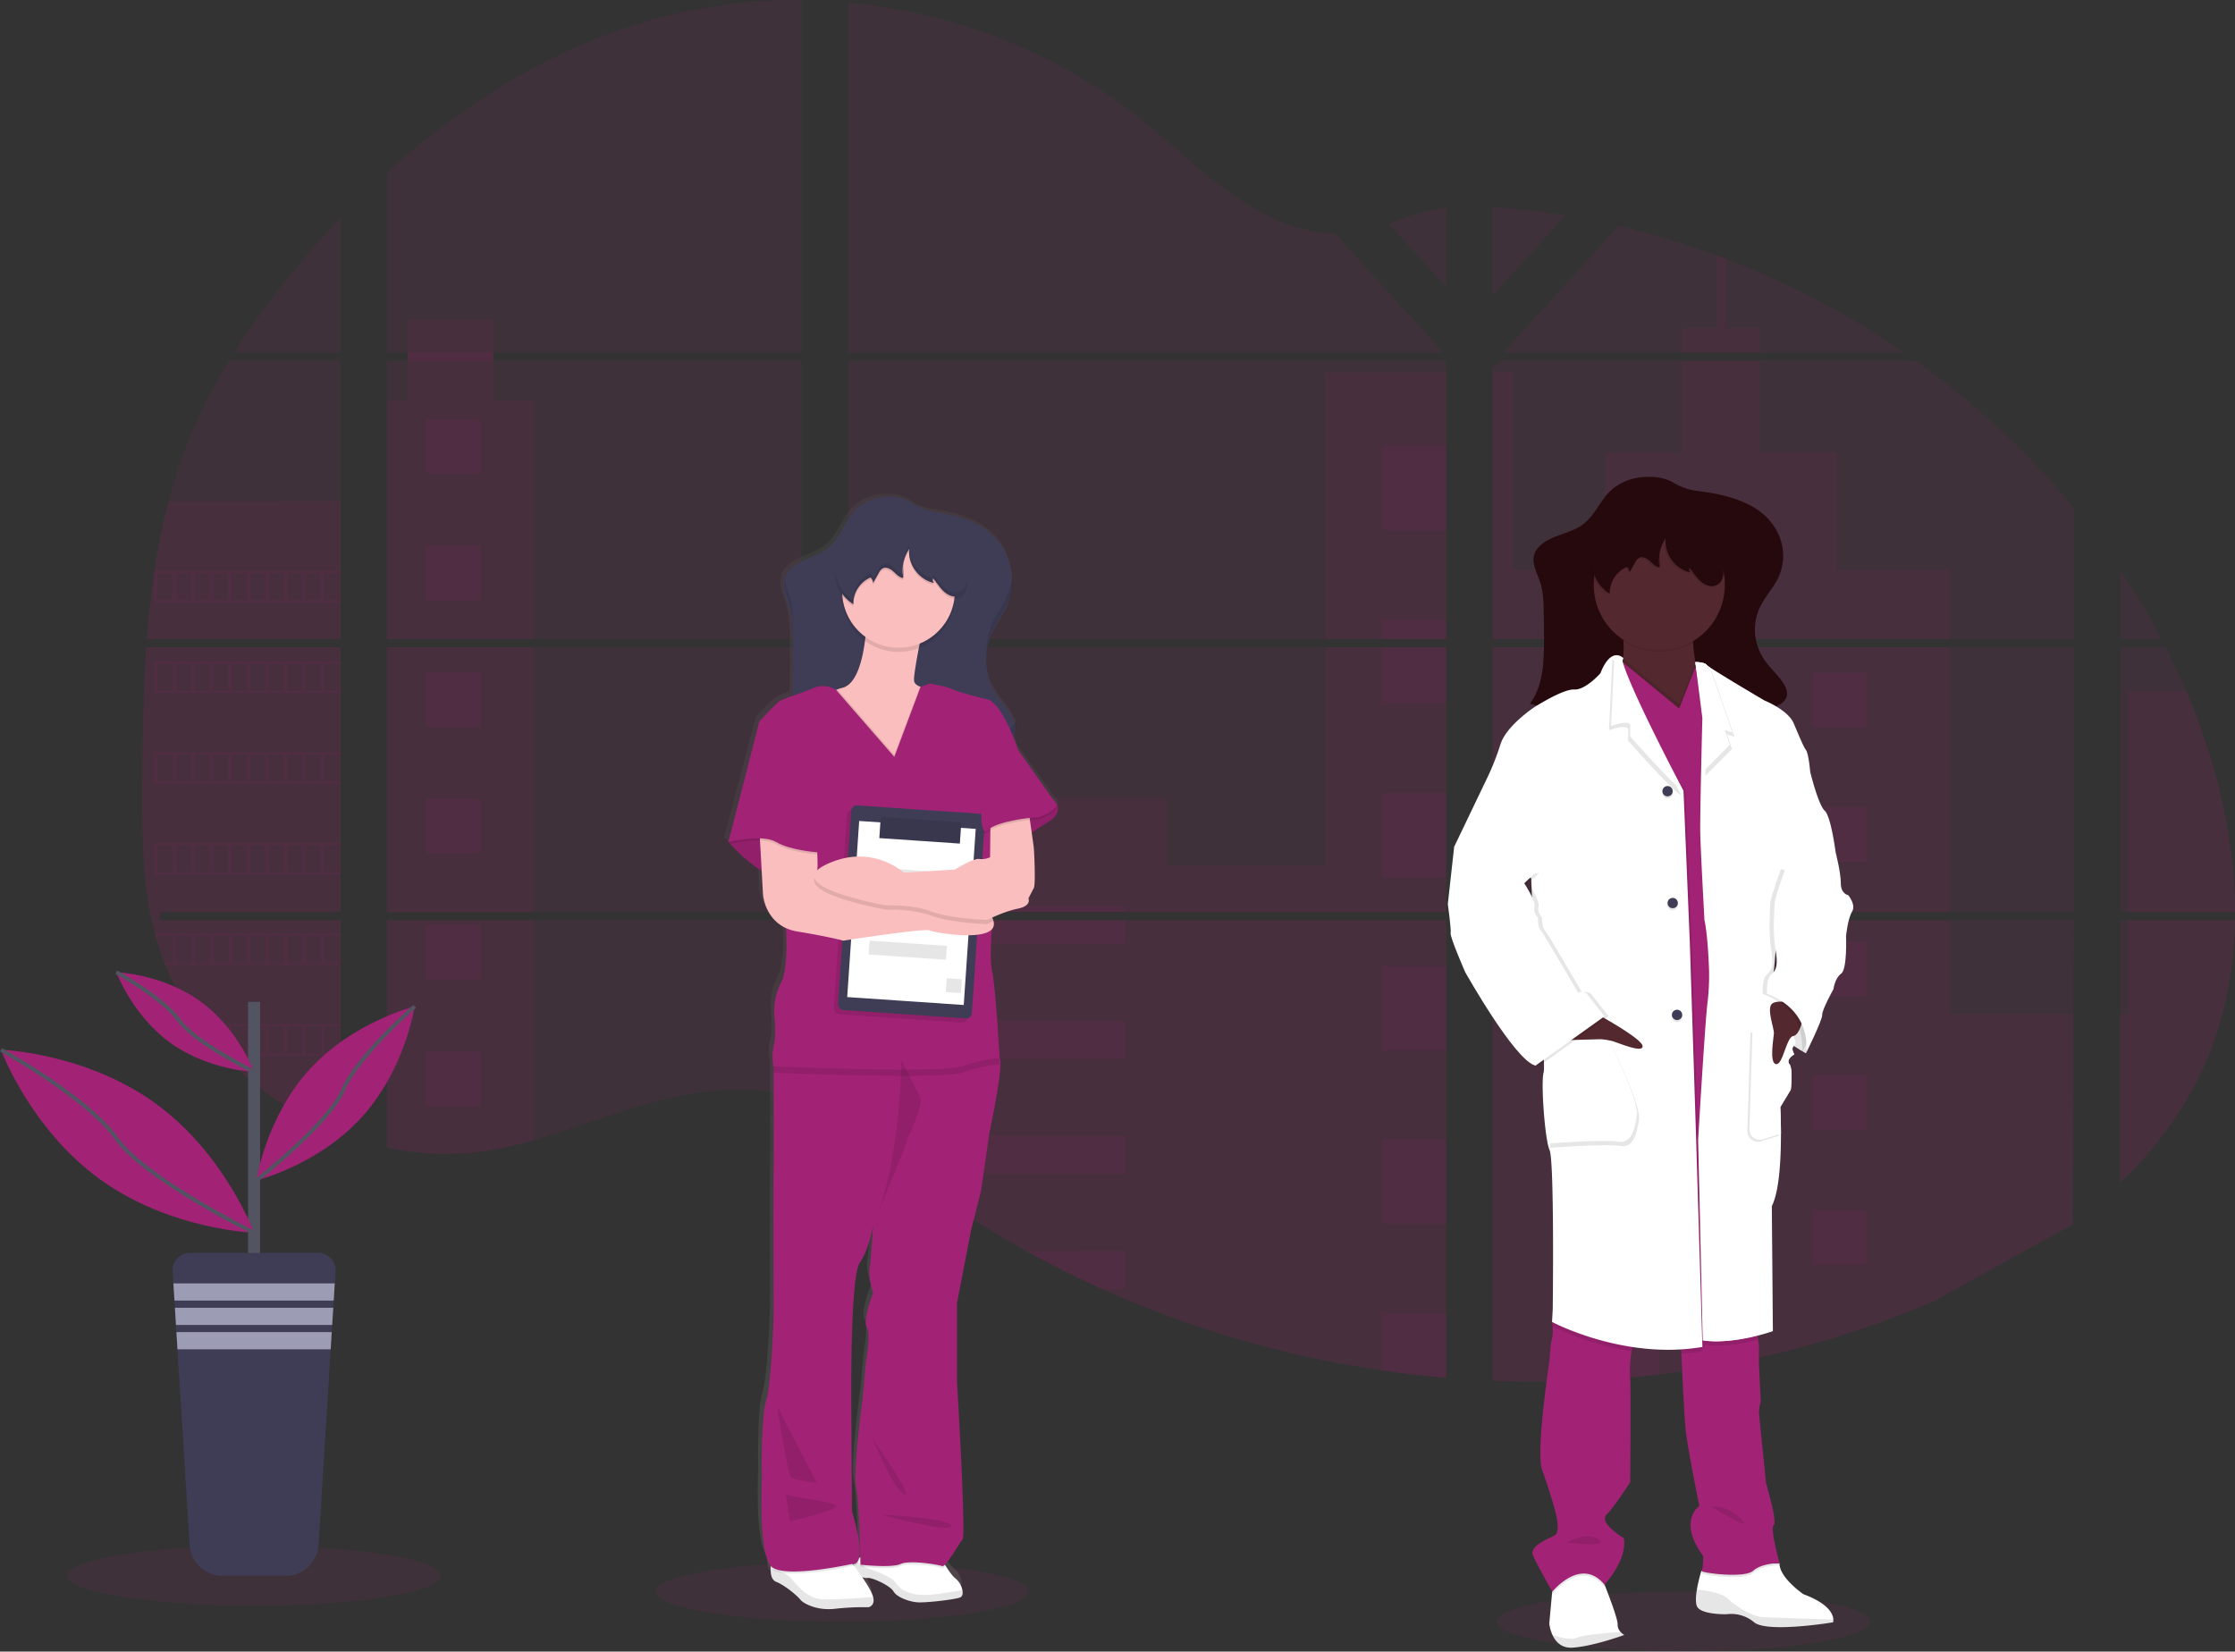 <svg xmlns="http://www.w3.org/2000/svg" xmlns:xlink="http://www.w3.org/1999/xlink" data-name="Layer 1" width="1167.61" height="862.87" style=""><rect width="100%" height="100%" fill="#333333" stroke="none"/><rect id="backgroundrect" width="100%" height="100%" x="0" y="0" fill="none" stroke="none"/><defs><linearGradient id="cb66075b-2ebe-455c-893b-1def13a8d59c" x1="0.5" y1="1" x2="0.5" y2="0"><stop offset="0" stop-color="gray" stop-opacity="0.25"/><stop offset="0.54" stop-color="gray" stop-opacity="0.12"/><stop offset="1" stop-color="gray" stop-opacity="0.1"/></linearGradient><linearGradient id="b7415561-023b-44da-badb-9b3453976a8a" x1="878.34" y1="879.41" x2="878.34" y2="264.07" xlink:href="#cb66075b-2ebe-455c-893b-1def13a8d59c"/></defs><title>doctors</title><g class="currentLayer" style=""><title>Layer 1</title><path d="M76.42,338.2 H177.9 V476.53 H83.84 c-0.24,1.43 -0.48,2.85 -0.75,4.28 h94.81 V592.35 c-0.16,0 -0.32,-0.12 -0.47,-0.18 q-4,-1.59 -8,-3.37 c-0.57,-0.26 -1.13,-0.53 -1.71,-0.78 q-4,-1.89 -8,-4 c-0.93,-0.49 -1.86,-1 -2.77,-1.52 A166.43,166.43 0 0 1 117.05,551.44 c-0.35,-0.33 -0.67,-0.69 -1,-1 c-1.62,-1.76 -3.21,-3.54 -4.75,-5.36 c-0.58,-0.67 -1.14,-1.35 -1.71,-2 c-1.82,-2.22 -3.58,-4.52 -5.28,-6.83 c-0.26,-0.35 -0.5,-0.69 -0.75,-1 a147.72,147.72 0 0 1 -17.2,-31.1 c-0.14,-0.33 -0.27,-0.69 -0.4,-1 c-1.38,-3.5 -2.63,-7.05 -3.71,-10.67 c-0.46,-1.51 -0.91,-3 -1.29,-4.57 c-0.14,-0.45 -0.25,-0.91 -0.37,-1.36 c-5.62,-22.15 -6.27,-45.17 -6.27,-68.08 q0,-4 0,-8 Q74.44,396.44 74.65,382.44 q0.08,-3.6 0.15,-7.23 q0.21,-9.19 0.6,-18.42 c0.06,-1.7 0.14,-3.41 0.23,-5.1 q0.06,-1.47 0.15,-2.94 Q76.05,343.44 76.42,338.2 z" fill="#a22275" opacity="0.1" id="svg_1"/><path d="M177.9,184.18 H122.23 A423.75,423.75 0 0 1 151.84,143.44 c8.28,-10.16 17,-20.06 26.06,-29.6 z" fill="#a22275" opacity="0.1" id="svg_2"/><path d="M177.9,188.44 V333.92 H76.74 c0,-0.42 0.06,-0.85 0.1,-1.27 c0.09,-1.15 0.18,-2.29 0.28,-3.44 c0.1,-1.34 0.23,-2.68 0.36,-4 s0.26,-2.92 0.42,-4.37 s0.29,-2.92 0.45,-4.37 s0.32,-2.9 0.5,-4.34 s0.34,-2.9 0.54,-4.34 c0.15,-1.19 0.3,-2.39 0.47,-3.59 c0.23,-1.69 0.47,-3.38 0.72,-5.06 c0,-0.26 0.08,-0.51 0.12,-0.76 a348.93,348.93 0 0 1 7.44,-36.52 a270.41,270.41 0 0 1 12.55,-37 A277.87,277.87 0 0 1 119.57,188.44 z" fill="#a22275" opacity="0.1" id="svg_3"/><path d="M202.14,338.2 V476.53 H418.9 V338.2 zm0,142.61 v118.8 c1.24,0.25 2.46,0.5 3.69,0.71 c1.65,0.32 3.31,0.61 5,0.86 l1,0.14 c0.66,0.11 1.33,0.2 2,0.28 c1.67,0.24 3.34,0.42 5,0.58 c0.78,0.08 1.59,0.14 2.38,0.21 l1.93,0.14 h0 c1.05,0.08 2.09,0.14 3.13,0.18 c0.64,0 1.28,0.05 1.93,0.07 s1,0 1.52,0 l1.89,0 c0.86,0 1.72,0 2.57,0 h1.1 c0.86,0 1.72,0 2.57,-0.08 h0.05 c0.6,0 1.19,0 1.79,-0.07 a4.38,4.38 0 0 0 0.51,0 c0.5,0 1,0 1.48,-0.06 a2.09,2.09 0 0 1 0.34,0 c1.11,-0.07 2.23,-0.16 3.36,-0.26 s2.2,-0.22 3.33,-0.34 l2.27,-0.28 a199.13,199.13 0 0 0 27.45,-5.84 c20.23,-5.64 40,-13.53 60.22,-19.3 c26.12,-7.45 55,-11.12 80.24,-2.05 V480.81 zM418.9,184.18 V0.02 a278.53,278.53 0 0 0 -70.42,8.25 c-54.89,13.79 -104.18,43.7 -146.34,81.9 v94 H213.05 V188.44 H202.14 V333.92 H418.9 V188.44 H257.68 v-4.28 zm278.48,-62.21 c-13.58,-0.48 -27.08,-4.77 -39.3,-11.42 c-23.34,-12.69 -42,-32.31 -62.84,-48.85 c-43.3,-34.47 -97,-55.28 -152.09,-60.44 V184.18 H752.56 l0.77,-0.81 zm28.19,-5 l29.89,32.81 V108.34 C745.4,109.61 736.64,112.56 725.57,116.93 zm29.89,512.14 V480.81 H691.72 c-0.16,-0.63 -0.34,-1.27 -0.54,-1.91 c0.19,0.64 0.36,1.28 0.53,1.91 H443.15 V588.05 c2.36,1.75 4.69,3.6 7,5.46 h0 q3.74,3.06 7.43,6.19 l2.48,2.05 c1.19,1 2.4,2 3.6,2.95 q3.61,2.91 7.27,5.76 q1.83,1.44 3.68,2.83 a502.09,502.09 0 0 0 61.64,40.31 c4.82,2.69 9.69,5.28 14.59,7.81 q4.89,2.52 9.85,4.94 q7.44,3.63 15,7 s0,0 0,0 a550.6,550.6 0 0 0 146,42.52 q16.78,2.47 33.71,3.9 V629.09 l1,0 zM443.15,188.44 V333.92 H755.46 V188.44 zm0,149.74 V476.53 H755.46 V338.2 zM779.7,108.14 V154.44 l38.14,-41.87 Q798.88,109.44 779.7,108.14 zm0,230.06 V476.53 H1083.45 V338.2 zm302.68,301.88 l1.07,-159.27 H779.7 V721.38 a547.32,547.32 0 0 0 58.7,-0.71 h0 l0.34,0 q14,-0.9 27.87,-2.56 l0.21,0 A512.49,512.49 0 0 0 1010.05,679.85 m132,-318.93 q-1.73,-4 -3.55,-8 c-2.26,-5 -4.64,-9.86 -7.1,-14.71 h-23.7 V476.53 h59.91 C1167.56,437.35 1157.64,397.35 1142.05,360.92 zm-34.35,119.89 v137 c16.87,-16.17 31.14,-34.68 41.4,-55.84 c12.35,-25.49 18,-53.07 18.47,-81.17 zm0,-182.92 v36 h21.48 A391.16,391.16 0 0 0 1107.7,297.89 zm-206,-162.6 c-1.58,-0.61 -3.17,-1.22 -4.76,-1.8 a432.15,432.15 0 0 0 -51.3,-15.42 l-58.38,64.06 h0 l-1.14,1.23 l0.75,0.81 h207.78 A443.9,443.9 0 0 0 901.7,135.29 zM1000.75,188.44 H783.96 l-4.26,3.89 V333.92 H817.05 a0.05,0.05 0 0 0 0,0 l0,0 H1083.45 v-68.6 A432.49,432.49 0 0 0 1000.75,188.44 z" fill="#a22275" opacity="0.1" id="svg_4" class=""/><path d="M177.9,261.83 v72.09 H76.74 c0,-0.42 0.06,-0.85 0.1,-1.27 c0.09,-1.15 0.18,-2.29 0.28,-3.44 c0.1,-1.34 0.23,-2.68 0.36,-4 s0.26,-2.92 0.42,-4.37 s0.29,-2.92 0.45,-4.37 s0.32,-2.9 0.5,-4.34 s0.34,-2.9 0.54,-4.34 c0.15,-1.19 0.3,-2.39 0.47,-3.59 c0.23,-1.69 0.47,-3.38 0.72,-5.06 c0,-0.26 0.08,-0.51 0.12,-0.76 a348.93,348.93 0 0 1 7.44,-36.52 z" fill="#a22275" opacity="0.1" id="svg_5"/><path d="M76.42,338.2 H177.9 V476.53 H83.84 c-0.24,1.43 -0.48,2.85 -0.75,4.28 h94.81 V592.35 c-0.16,0 -0.32,-0.12 -0.47,-0.18 q-4,-1.59 -8,-3.37 c-0.57,-0.26 -1.13,-0.53 -1.71,-0.78 q-4,-1.89 -8,-4 c-0.93,-0.49 -1.86,-1 -2.77,-1.52 A166.43,166.43 0 0 1 117.05,551.44 c-0.35,-0.33 -0.67,-0.69 -1,-1 c-1.62,-1.76 -3.21,-3.54 -4.75,-5.36 c-0.58,-0.67 -1.14,-1.35 -1.71,-2 c-1.82,-2.22 -3.58,-4.52 -5.28,-6.83 c-0.26,-0.35 -0.5,-0.69 -0.75,-1 a147.72,147.72 0 0 1 -17.2,-31.1 c-0.14,-0.33 -0.27,-0.69 -0.4,-1 c-1.38,-3.5 -2.63,-7.05 -3.71,-10.67 c-0.46,-1.51 -0.91,-3 -1.29,-4.57 c-0.14,-0.45 -0.25,-0.91 -0.37,-1.36 c-5.62,-22.15 -6.27,-45.17 -6.27,-68.08 q0,-4 0,-8 Q74.44,396.44 74.65,382.44 q0.08,-3.6 0.15,-7.23 q0.21,-9.19 0.6,-18.42 c0.06,-1.7 0.14,-3.41 0.23,-5.1 q0.06,-1.47 0.15,-2.94 Q76.05,343.44 76.42,338.2 z" fill="#a22275" opacity="0.1" id="svg_6"/><polygon points="278.44 209.28 278.44 333.92 202.13 333.92 202.13 209.28 213.01 209.28 213.01 167.08 257.67 167.08 257.67 209.28 278.44 209.28" fill="#a22275" opacity="0.1" id="svg_7"/><rect x="202.13" y="338.19" width="76.3" height="138.33" fill="#a22275" opacity="0.1" id="svg_8"/><path d="M202.14,480.81 h76.3 v115 a197.64,197.64 0 0 1 -27.45,5.83 c-0.76,0.11 -1.51,0.2 -2.27,0.28 c-1.12,0.13 -2.23,0.25 -3.34,0.35 l-3.35,0.27 l-0.34,0 l-1.48,0.08 l-0.51,0 c-0.6,0 -1.19,0.07 -1.79,0.08 h-0.05 c-0.86,0 -1.71,0.06 -2.57,0.08 h-1.1 c-0.85,0 -1.7,0 -2.57,0 l-1.88,0 l-1.53,0 c-0.65,0 -1.29,0 -1.94,-0.08 q-1.54,-0.06 -3.12,-0.18 h0 l-1.93,-0.14 c-0.8,-0.06 -1.6,-0.14 -2.39,-0.22 q-2.52,-0.22 -5,-0.57 l-2,-0.28 l-1,-0.14 c-1.67,-0.25 -3.33,-0.53 -5,-0.85 c-1.24,-0.22 -2.46,-0.47 -3.69,-0.73 z" fill="#a22275" opacity="0.1" id="svg_9"/><rect x="692.53" y="194.56" width="62.92" height="139.35" fill="#a22275" opacity="0.1" id="svg_10"/><polygon points="755.46 338.19 755.46 476.53 443.15 476.53 443.15 416.86 609.5 416.86 609.5 452.06 692.53 452.06 692.53 338.19 755.46 338.19" fill="#a22275" opacity="0.1" id="svg_11" class=""/><path d="M756.45,629.14 c-0.33,0 -0.66,0 -1,-0.06 v90.75 Q738.54,718.44 721.75,715.94 A551.33,551.33 0 0 1 575.69,673.44 q-20.13,-9.08 -39.44,-19.79 a503.91,503.91 0 0 1 -61.63,-40.31 q-7.38,-5.64 -14.54,-11.53 c-3.31,-2.74 -6.59,-5.54 -9.93,-8.25 c-2.3,-1.87 -4.63,-3.72 -7,-5.48 V480.81 H691.71 c-0.18,-0.64 -0.34,-1.27 -0.52,-1.91 c0.19,0.64 0.37,1.27 0.53,1.91 h63.74 V629.07 C755.79,629.08 756.12,629.11 756.45,629.14 z" fill="#a22275" opacity="0.1" id="svg_12"/><path d="M919.56,184.18 h-41 V171.44 h18.37 V133.49 q2.39,0.88 4.76,1.8 V171.44 h17.86 z" fill="#a22275" opacity="0.1" id="svg_13"/><path d="M1018.35,333.92 H817.05 a0.13,0.13 0 0 0 0.06,0 l-0.09,0 H779.7 V194.57 h10.58 v103 h48.34 v-61 h39.95 V188.44 h41 v48.16 h39.93 v61 h58.86 z" fill="#a22275" opacity="0.1" id="svg_14" class=""/><path d="M779.7,338.2 V476.53 h238.66 V338.2 zm303.41,301.15 l0.34,-109.5 h-65.09 v-49 H779.7 V721.38 a547.32,547.32 0 0 0 58.7,-0.71 h0 l0.34,0 q14,-0.9 27.87,-2.56 l0.21,0 A512.49,512.49 0 0 0 1010.05,679.85 " fill="#a22275" opacity="0.1" id="svg_15" class=""/><path d="M1111.9,480.81 h55.67 c-0.48,28.09 -6.12,55.68 -18.47,81.16 c-10.26,21.17 -24.53,39.68 -41.4,55.85 v-88 h4.2 z" fill="#a22275" opacity="0.1" id="svg_16"/><path d="M1167.61,476.53 h-55.71 V360.92 H1142.05 C1157.64,397.35 1167.56,437.35 1167.61,476.53 z" fill="#a22275" opacity="0.1" id="svg_17"/><rect x="721.75" y="233.3" width="33.71" height="43.69" fill="#a22275" opacity="0.1" id="svg_18"/><rect x="721.75" y="323.86" width="33.71" height="10.06" fill="#a22275" opacity="0.1" id="svg_19"/><rect x="721.75" y="338.19" width="33.71" height="29.35" fill="#a22275" opacity="0.1" id="svg_20"/><rect x="721.75" y="414.42" width="33.71" height="43.69" fill="#a22275" opacity="0.1" id="svg_21"/><rect x="721.75" y="504.98" width="33.71" height="43.69" fill="#a22275" opacity="0.1" id="svg_22"/><path d="M755.46,629.07 c0.33,0 0.66,0 1,0.07 c-0.33,0 -0.66,0 -1,-0.06 v10.15 H721.75 V595.54 h33.71 z" fill="#a22275" opacity="0.1" id="svg_23"/><path d="M755.46,686.09 v33.74 Q738.54,718.44 721.75,715.94 V686.09 z" fill="#a22275" opacity="0.1" id="svg_24"/><rect x="443.15" y="473.32" width="144.47" height="3.21" fill="#a22275" opacity="0.1" id="svg_25"/><rect x="443.15" y="480.8" width="144.47" height="12.3" fill="#a22275" opacity="0.1" id="svg_26"/><rect x="443.15" y="533.42" width="144.47" height="19.78" fill="#a22275" opacity="0.1" id="svg_27"/><path d="M587.62,593.52 v19.78 h-113 q-7.38,-5.62 -14.54,-11.54 c-3.32,-2.73 -6.6,-5.53 -9.93,-8.24 z" fill="#a22275" opacity="0.1" id="svg_28"/><path d="M587.62,653.61 V673.44 H575.69 q-20.13,-9.08 -39.44,-19.79 z" fill="#a22275" opacity="0.1" id="svg_29"/><rect x="838.4" y="351.6" width="28.44" height="28.44" fill="#a22275" opacity="0.1" id="svg_30"/><rect x="222.62" y="219.09" width="28.44" height="28.44" fill="#a22275" opacity="0.1" id="svg_31"/><rect x="222.62" y="285.15" width="28.44" height="28.44" fill="#a22275" opacity="0.1" id="svg_32"/><rect x="222.62" y="351.21" width="28.44" height="28.44" fill="#a22275" opacity="0.1" id="svg_33"/><rect x="222.62" y="417.26" width="28.44" height="28.44" fill="#a22275" opacity="0.1" id="svg_34"/><rect x="222.62" y="483.32" width="28.44" height="28.44" fill="#a22275" opacity="0.1" id="svg_35"/><rect x="222.62" y="549.38" width="28.44" height="28.44" fill="#a22275" opacity="0.1" id="svg_36"/><rect x="946.97" y="351.6" width="28.44" height="28.44" fill="#a22275" opacity="0.1" id="svg_37"/><rect x="838.4" y="421.75" width="28.44" height="28.44" fill="#a22275" opacity="0.1" id="svg_38"/><rect x="946.97" y="421.75" width="28.44" height="28.44" fill="#a22275" opacity="0.1" id="svg_39"/><rect x="838.4" y="491.89" width="28.44" height="28.44" fill="#a22275" opacity="0.1" id="svg_40"/><rect x="946.97" y="491.89" width="28.44" height="28.44" fill="#a22275" opacity="0.1" id="svg_41"/><rect x="838.4" y="562.04" width="28.44" height="28.44" fill="#a22275" opacity="0.1" id="svg_42"/><rect x="946.97" y="562.04" width="28.44" height="28.44" fill="#a22275" opacity="0.1" id="svg_43"/><rect x="838.4" y="632.19" width="28.44" height="28.44" fill="#a22275" opacity="0.1" id="svg_44"/><rect x="946.97" y="632.19" width="28.44" height="28.44" fill="#a22275" opacity="0.1" id="svg_45"/><polygon points="838.4 720.67 838.4 702.33 866.83 702.33 866.83 718.06 838.4 720.67" fill="#a22275" opacity="0.1" id="svg_46"/><path d="M80.58,298.35 v16.27 h97.32 V298.35 zm9.69,15.25 h-8 V299.38 h8 zm9.69,0 h-8 V299.38 h8 zm9.67,0 h-8 V299.38 h8 zm9.69,0 h-8 V299.38 h8 zm9.68,0 h-8 V299.38 h8 zm9.69,0 h-8 V299.38 h8 zm9.69,0 h-8 V299.38 h8 zm9.68,0 h-8 V299.38 h8 zm9.68,0 h-8 V299.38 h8 zm9.69,0 h-8 V299.38 h8 z" fill="#a22275" opacity="0.1" id="svg_47"/><path d="M80.58,345.71 v16.27 h97.32 V345.71 zm9.69,15.25 h-8 V346.74 h8 zm9.69,0 h-8 V346.74 h8 zm9.67,0 h-8 V346.74 h8 zm9.69,0 h-8 V346.74 h8 zm9.68,0 h-8 V346.74 h8 zm9.69,0 h-8 V346.74 h8 zm9.69,0 h-8 V346.74 h8 zm9.68,0 h-8 V346.74 h8 zm9.68,0 h-8 V346.74 h8 zm9.69,0 h-8 V346.74 h8 z" fill="#a22275" opacity="0.1" id="svg_48"/><path d="M80.58,393.08 V409.34 h97.32 V393.08 zm9.69,15.23 h-8 V394.09 h8 zm9.69,0 h-8 V394.09 h8 zm9.67,0 h-8 V394.09 h8 zm9.69,0 h-8 V394.09 h8 zm9.68,0 h-8 V394.09 h8 zm9.69,0 h-8 V394.09 h8 zm9.69,0 h-8 V394.09 h8 zm9.68,0 h-8 V394.09 h8 zm9.68,0 h-8 V394.09 h8 zm9.69,0 h-8 V394.09 h8 z" fill="#a22275" opacity="0.1" id="svg_49"/><path d="M80.58,440.44 v16.26 h97.32 V440.44 zm9.69,15.24 h-8 V441.44 h8 zm9.69,0 h-8 V441.44 h8 zm9.67,0 h-8 V441.44 h8 zm9.69,0 h-8 V441.44 h8 zm9.68,0 h-8 V441.44 h8 zm9.69,0 h-8 V441.44 h8 zm9.69,0 h-8 V441.44 h8 zm9.68,0 h-8 V441.44 h8 zm9.68,0 h-8 V441.44 h8 zm9.69,0 h-8 V441.44 h8 z" fill="#a22275" opacity="0.1" id="svg_50"/><path d="M81.05,487.78 c0.38,1.54 0.83,3.06 1.29,4.57 v-3.54 h8 v14.21 H86.05 c0.12,0.34 0.25,0.69 0.39,1 h91.5 V487.78 zm19,15.24 h-8 V488.81 h8 zm9.67,0 h-8 V488.81 h8 zm9.69,0 h-8 V488.81 h8 zm9.68,0 h-8 V488.81 h8 zm9.69,0 h-8 V488.81 h8 zm9.69,0 h-8 V488.81 h8 zm9.68,0 h-8 V488.81 h8 zm9.68,0 h-8 V488.81 h8 zm9.69,0 h-8 V488.81 h8 z" fill="#a22275" opacity="0.1" id="svg_51"/><path d="M103.59,535.14 c0.26,0.32 0.5,0.68 0.75,1 h5.29 v6.83 l1.71,2 v-8.87 h8 V550.44 H116.05 c0.32,0.33 0.63,0.68 1,1 h60.83 V535.14 zM129.05,550.44 h-8 V536.16 h8 zm9.69,0 h-8 V536.16 h8 zm9.69,0 h-8 V536.16 h8 zm9.68,0 h-8 V536.16 h8 zm9.68,0 h-8 V536.16 h8 zm9.69,0 h-8 V536.16 h8 z" fill="#a22275" opacity="0.1" id="svg_52"/><path d="M156.98,582.5 c0.92,0.52 1.85,1 2.78,1.51 v-0.5 h8 v4.51 c0.58,0.25 1.13,0.52 1.7,0.78 v-5.29 h8 v8.66 a3.26,3.26 0 0 0 0.47,0.17 v-9.84 z" fill="#a22275" opacity="0.1" id="svg_53"/><path d="M817.05,333.92 h0 a0.05,0.05 0 0 0 0,0 zm-61.6,295.15 v0 l1,0 zM691.18,478.9 c0.19,0.64 0.36,1.28 0.53,1.91 h0 C691.56,480.18 691.38,479.54 691.18,478.9 zM817.05,333.92 h0 a0.05,0.05 0 0 0 0,0 zM213.05,184.18 V188.44 h44.67 v-4.28 zM755.46,629.07 v0 l1,0 zM691.18,478.9 c0.19,0.64 0.36,1.28 0.53,1.91 h0 C691.56,480.18 691.38,479.54 691.18,478.9 zM817.05,333.92 h0 a0.05,0.05 0 0 0 0,0 zm-61.6,295.15 v0 l1,0 zM691.18,478.9 c0.19,0.64 0.36,1.28 0.53,1.91 h0 C691.56,480.18 691.38,479.54 691.18,478.9 z" fill="#a22275" opacity="0.1" id="svg_54"/><ellipse cx="879.43" cy="847.22" rx="97.44" ry="15.65" fill="#a22275" opacity="0.1" id="svg_55"/><ellipse cx="439.97" cy="831.57" rx="97.44" ry="15.65" fill="#a22275" opacity="0.1" id="svg_56"/><path d="M552.15,417.75 a0.53,0.53 0 0 0 -0.15,-0.26 c-1.49,-1.47 -20.49,-28.34 -20.49,-28.34 s-1,-3 -2.62,-6.9 a6.86,6.86 0 0 0 1.15,-2.25 a7.72,7.72 0 0 0 0.19,-1.05 c0,-0.11 0.08,-0.2 0.11,-0.31 a7.59,7.59 0 0 0 -0.1,-4.12 a7.12,7.12 0 0 1 -0.41,1 a16.72,16.72 0 0 0 -1.5,-3.34 c-2.52,-4.34 -6.12,-8 -8.77,-12.23 A33.09,33.09 0 0 1 515.05,337.99 c0,0.39 0,0.79 0,1.18 a34.24,34.24 0 0 1 0.6,-4.5 a31.22,31.22 0 0 1 1.67,-4.94 c2.38,-5.45 6.23,-10.2 8.57,-15.67 a29.7,29.7 0 0 0 1.78,-5.73 a32.1,32.1 0 0 0 0.89,-10.05 c0,0.8 -0.13,1.6 -0.25,2.39 a32.55,32.55 0 0 0 -9.19,-21.67 c-8.17,-8.21 -19.9,-11.4 -31.12,-13.08 a28.51,28.51 0 0 1 -13.1,-5 c-4.31,-2.79 -9.88,-3.46 -14.92,-2.85 a24.61,24.61 0 0 0 -15.19,7.51 c-5.33,5.86 -7.64,14.16 -13.86,19.1 c-3.77,3 -8.55,4.4 -12.94,6.44 s-8.54,5 -9.95,9.38 c0,0 0,-0.06 0,-0.09 l0,0.25 l-0.06,0.16 c-1.46,5.18 1.36,10.45 2.83,15.62 c1.53,5.35 1.63,11 1.71,16.53 c0.11,6.76 0.21,13.53 0.1,20.3 c-0.05,2.66 -0.14,5.35 -0.34,8 a41.92,41.92 0 0 0 -6.87,2.76 c-2.24,1.46 -10.62,10.51 -10.62,10.51 l-16.39,62.62 l0.22,0.25 l-0.22,0.85 l0.83,-0.19 c2.32,2.5 9.25,9.62 16.73,14.06 l0.7,12.28 s0.84,12.32 12.17,17.41 c0.26,4.27 1.07,21.61 -2.68,28.48 a32,32 0 0 0 -3.54,16.28 s1.31,10.42 -0.18,15.9 a26,26 0 0 0 -0.19,11.16 h0 s0,1.21 0,3.29 c0,11.09 0.13,46.63 0,50.65 c-0.19,4.75 0,75 0,75 s-0.93,35.11 -3.91,44.62 s-2.23,41 -2.23,41 s-1.87,37.51 4.74,44.91 c0,0.33 -0.06,0.67 -0.07,1 c0,0.15 0,0.32 0,0.47 c-0.08,2.85 0.47,5.88 2.92,6.81 c5,1.92 11.61,7.68 12.86,9.33 s8.52,5.76 18,4.66 a135.5,135.5 0 0 1 17.89,-0.82 h0 s3.74,-0.68 2.53,-5.33 h0 s0,0 0,0 c-0.78,-2.9 -3.7,-7.36 -5.78,-10.29 c0.38,0.1 0.75,0.18 1.1,0.25 l0.36,0.07 l0.28,0 a3.8,3.8 0 0 0 0.46,0 l0.2,0 a3.43,3.43 0 0 0 0.56,0 h0 c2.51,-0.24 11.87,4.12 13.54,7 s7.56,5.07 12,5.62 c2.64,0.32 9.3,-0.22 14.89,-0.94 a54.83,54.83 0 0 0 8.34,-1.52 c1.32,-0.5 1.6,-2.1 1.22,-3.9 h0 a10.15,10.15 0 0 0 -3.46,-5.84 c-1.62,-1.15 -3.76,-4.18 -5.34,-6.66 l-0.42,-0.67 c2.79,-2.66 7.83,-11.36 9.36,-13.16 c1.86,-2.19 -3,-82.28 -3,-82.28 V676.76 l7.45,-38 l5.21,-20.11 l4.47,-30.36 s7.82,-35.46 5.41,-38.94 h0 c0,-0.07 -2,-36.58 -4.1,-45.35 c-0.91,-3.91 -0.68,-12.71 -0.14,-21.27 a4.2,4.2 0 0 0 1,-4.38 a9.1,9.1 0 0 0 -0.58,-1.49 c0,-0.15 0,-0.31 0,-0.46 a68.86,68.86 0 0 1 13.47,-4.58 c7.45,-1.46 5.59,-5.3 5.59,-5.3 s1.68,-3.29 2.79,-5.3 s0.19,-19.75 0,-21.21 c-0.07,-0.59 -0.53,-3.85 -1.06,-7.55 c2.39,-1.7 5.5,-3.81 8.89,-5.81 C554.13,422.83 552.68,418.8 552.15,417.75 zM454.95,671.28 s-5.59,14.26 -3.35,17.91 s-0.37,17.2 -0.37,17.2 l-1.87,20.11 s-5.21,37.3 -3.35,46.07 c1.46,6.88 2,27.43 2.17,36 h0 a2.53,2.53 0 0 0 -0.37,0.18 l-0.25,0.13 c0.86,-3.37 0.5,-10.19 -3.77,-23.91 l-0.36,-56.67 s-0.66,-65.46 4.51,-72.78 s7,-19.75 7,-19.75 s-1.12,17.93 -1.85,22.68 S454.95,671.28 454.95,671.28 zM444.54,812.14 c-0.05,0.12 -0.11,0.24 -0.15,0.35 l-0.28,-0.36 A2.94,2.94 0 0 0 444.54,812.14 z" fill="url(#cb66075b-2ebe-455c-893b-1def13a8d59c)" id="svg_57"/><path d="M501.55,834.6 c-2.89,1.11 -18.56,3 -22.94,2.47 s-10.18,-2.75 -11.83,-5.65 s-10.9,-7.28 -13.38,-7 a9,9 0 0 1 -3,-0.42 a36.93,36.93 0 0 1 -5,-1.92 a9.28,9.28 0 0 1 0.11,-3.8 a6.09,6.09 0 0 1 0.22,-0.74 a6.61,6.61 0 0 1 3.36,-3.74 l0.36,-0.17 a10.17,10.17 0 0 1 2.16,-0.66 c7.86,-1.51 40.29,1.52 40.29,1.52 s0.91,1.63 2.16,3.65 c1.56,2.5 3.68,5.55 5.28,6.7 a10.25,10.25 0 0 1 3.41,5.88 C503.13,832.49 502.85,834.11 501.55,834.6 z" fill="#fff" id="svg_58"/><path d="M501.55,834.6 c-2.89,1.11 -18.55,3 -22.93,2.47 s-10.18,-2.76 -11.84,-5.65 s-10.89,-7.28 -13.37,-7 s-8,-2.34 -8,-2.34 s-0.86,-4 1.64,-6.73 l5,3.55 s13.38,4.15 15.86,8 s7,6 13.53,6.39 c4.88,0.32 16.09,-1.58 21.34,-2.53 C503.13,832.49 502.86,834.11 501.55,834.6 z" opacity="0.1" id="svg_59"/><path d="M453.68,839.7 a133.13,133.13 0 0 0 -17.66,0.83 c-9.39,1.1 -16.56,-3 -17.81,-4.69 S410.49,828.44 405.52,826.44 c-2.43,-0.94 -3,-4 -2.89,-6.86 c0,-0.15 0,-0.32 0,-0.47 a28,28 0 0 1 0.8,-5.37 l38.91,-0.83 l3.37,4.57 l0.52,0.7 l2.05,2.79 s0.93,1.22 2.15,3 c2.06,3 4.94,7.43 5.71,10.36 v0 C457.37,839.02 453.68,839.7 453.68,839.7 z" fill="#fff" id="svg_60"/><path d="M453.68,839.7 a133.13,133.13 0 0 0 -17.66,0.83 c-9.38,1.1 -16.56,-3 -17.8,-4.69 s-7.73,-7.45 -12.7,-9.38 c-2.43,-0.94 -3,-4 -2.89,-6.86 c2.78,0.65 8.62,2.31 10.91,5.2 c3,3.86 8.37,10.35 16,10.76 c6.16,0.33 21.16,-0.77 26.66,-1.21 C457.38,839.02 453.68,839.7 453.68,839.7 z" opacity="0.1" id="svg_61"/><path d="M449.05,813.76 c-0.45,3.34 -1.84,4.24 -2.84,4.44 a1.93,1.93 0 0 1 -0.74,0 a2.46,2.46 0 0 1 -0.39,-0.06 s-34.94,7.72 -42,1.47 a4.89,4.89 0 0 1 -0.5,-0.52 a28,28 0 0 1 0.8,-5.37 l38.91,-0.83 l3.37,4.57 a6.61,6.61 0 0 1 3.36,-3.74 z" opacity="0.1" id="svg_62"/><path d="M494.05,818.1 c-0.78,0.86 -1.43,1.35 -1.84,1.18 c-1.84,-0.74 -16.92,-3.31 -21.71,-1.1 s-21,0.36 -21,0.36 s0,-1.92 -0.09,-5 a10.17,10.17 0 0 1 2.16,-0.66 c7.86,-1.51 40.29,1.52 40.29,1.52 S492.81,816.08 494.05,818.1 z" opacity="0.1" id="svg_63"/><path d="M516.87,591.9 L512.45,622.44 l-5.14,20.24 L499.95,680.94 V721.44 s4.78,80.58 2.94,82.78 s-8.83,14.73 -10.67,14 s-16.92,-3.31 -21.71,-1.11 s-21,0.37 -21,0.37 s-0.37,-31.27 -2.21,-40.1 s3.31,-46.36 3.31,-46.36 l1.84,-20.23 s2.58,-13.62 0.37,-17.3 s3.31,-18 3.31,-18 s-2.57,-8.11 -1.83,-12.89 s1.83,-22.81 1.83,-22.81 s-1.83,12.52 -6.94,19.87 s-4.46,73.22 -4.46,73.22 l0.36,57 c9.21,30.18 0,27.23 0,27.23 s-34.94,7.73 -42,1.47 S398.05,772.92 398.05,772.92 s-0.73,-31.64 2.21,-41.2 s3.87,-44.89 3.87,-44.89 s-0.19,-70.65 0,-75.42 c0.14,-4 0,-39.81 0,-51 c0,-2.08 0,-3.31 0,-3.31 l4.22,-10.48 l50,-6.26 h23.92 s36,8.46 39.72,12.11 a0.83,0.83 0 0 1 0.2,0.22 C524.6,556.22 516.87,591.9 516.87,591.9 z" fill="#a22275" id="svg_64"/><path d="M456.16,752.32 s11,26.49 16.19,28.33 S456.16,752.32 456.16,752.32 z" opacity="0.1" id="svg_65"/><path d="M460.23,791.32 s37.14,1.84 36.77,5.89 S460.23,791.32 460.23,791.32 z" opacity="0.1" id="svg_66"/><path d="M410.54,780.73 c1.47,1.39 28.33,4 26.12,6.54 s-23.91,7.48 -23.91,7.48 z" opacity="0.1" id="svg_67"/><path d="M406.13,735.03 c0,1.1 5.52,35.32 7,36.79 s13.61,2.94 13.61,2.94 z" opacity="0.1" id="svg_68"/><path d="M446.18,267.29 c-5.27,5.89 -7.55,14.24 -13.69,19.22 c-3.73,3 -8.45,4.43 -12.79,6.47 s-8.64,5.15 -9.93,9.77 c-1.44,5.2 1.34,10.51 2.8,15.71 c1.51,5.38 1.6,11 1.69,16.63 c0.1,6.81 0.21,13.62 0.09,20.43 c-0.18,10.61 -1.06,21.71 -6.69,30.7 c20.33,6.47 41.95,7.35 63.27,8.18 a63.84,63.84 0 0 0 12.29,-0.31 A105.49,105.49 0 0 0 493.69,391.44 a80.28,80.28 0 0 1 20.86,-2.67 c3.07,0 6.2,0.19 9.16,-0.61 s5.81,-2.85 6.61,-5.81 c0.71,-2.66 -0.33,-5.49 -1.69,-7.88 c-2.48,-4.36 -6,-8 -8.66,-12.3 a33.8,33.8 0 0 1 -2.17,-30.39 c2.36,-5.49 6.16,-10.27 8.48,-15.77 a33.26,33.26 0 0 0 -6.7,-35.28 c-8.07,-8.26 -19.65,-11.46 -30.73,-13.16 a27.91,27.91 0 0 1 -12.94,-5 c-4.25,-2.8 -9.76,-3.48 -14.74,-2.86 A24.06,24.06 0 0 0 446.18,267.29 z" fill="#3f3d56" id="svg_69" class=""/><path d="M841.372,256.4 c-5.761,5.511 -8.253,13.324 -14.965,17.984 c-4.077,2.807 -9.237,4.145 -13.981,6.054 s-9.444,4.819 -10.855,9.142 c-1.574,4.866 1.465,9.834 3.061,14.7 c1.651,5.034 1.749,10.293 1.847,15.561 c0.109,6.372 0.23,12.744 0.098,19.116 c-0.197,9.928 -1.159,20.314 -7.313,28.726 c22.223,6.054 45.856,6.877 69.161,7.654 a69.784,59.735 0 0 0 13.434,-0.29 A115.311,98.707 0 0 0 893.305,372.567 a87.754,75.118 0 0 1 22.802,-2.498 c3.356,0 6.777,0.178 10.013,-0.571 s6.351,-2.667 7.225,-5.436 c0.776,-2.489 -0.361,-5.137 -1.847,-7.373 c-2.711,-4.08 -6.559,-7.486 -9.466,-11.509 a36.947,31.627 0 0 1 -2.372,-28.436 c2.58,-5.137 6.734,-9.61 9.27,-14.756 a36.357,31.121 0 0 0 -7.324,-33.012 c-8.821,-7.729 -21.479,-10.723 -33.591,-12.314 a30.508,26.115 0 0 1 -14.145,-4.679 c-4.646,-2.62 -10.669,-3.256 -16.112,-2.676 A26.3,22.513 0 0 0 841.372,256.4 z" fill="#26090c" class="" id="svg_170" fill-opacity="1"/><g opacity="0.1" id="svg_70"><path d="M518.11,326.01 a33.27,33.27 0 0 0 -2.55,15.27 A32.7,32.7 0 0 1 518.11,330.44 c2.35,-5.49 6.15,-10.27 8.47,-15.77 a31.91,31.91 0 0 0 2.33,-14.52 a31.1,31.1 0 0 1 -2.33,10.1 C524.26,315.75 520.46,320.52 518.11,326.01 z" id="svg_71"/><path d="M414.56,333.73 c0.06,3.92 0.12,7.85 0.13,11.77 c0,-5.4 -0.05,-10.79 -0.13,-16.18 c-0.08,-5.59 -0.18,-11.25 -1.69,-16.64 c-1,-3.42 -2.48,-6.89 -3,-10.34 c-0.89,4.9 1.64,9.87 3,14.76 C414.38,322.44 414.48,328.14 414.56,333.73 z" id="svg_72"/><path d="M524.05,382.44 c-3,0.81 -6.08,0.63 -9.15,0.61 A80.22,80.22 0 0 0 494.05,385.67 a106.2,106.2 0 0 1 -10.47,2.64 a63.17,63.17 0 0 1 -12.3,0.32 c-20.6,-0.81 -41.49,-1.68 -61.22,-7.57 a33.94,33.94 0 0 1 -2,3.8 c20.33,6.46 41.95,7.35 63.26,8.18 a63.17,63.17 0 0 0 12.3,-0.32 A103.41,103.41 0 0 0 494.05,390.09 A80.22,80.22 0 0 1 514.86,387.44 c3.07,0 6.19,0.19 9.15,-0.62 s5.81,-2.84 6.61,-5.8 a7.94,7.94 0 0 0 -0.1,-4.16 C529.63,379.66 526.88,381.61 524.05,382.44 z" id="svg_73"/></g><path d="M494.43,370.59 c-0.74,1.66 -3.86,16 -4.6,17.47 s-4.78,25 -5.15,26.32 S458.05,408.86 458.05,408.86 l-15.81,-13.25 L425.99,379.44 s-0.48,-14.59 11.49,-19.27 a18.27,18.27 0 0 1 2.5,-0.78 c14.52,-3.49 13.06,-47.64 13.06,-47.64 l29.8,12.87 s-5.52,25.76 -5.33,30.73 c0.05,1.67 1.36,2.71 3.07,3.34 a24.27,24.27 0 0 0 8.14,0.88 S495.17,368.94 494.43,370.59 z" fill="#fbbebe" id="svg_74"/><path d="M547.78,418.97 l4.23,1.11 s3.13,4.76 -4.23,9.19 a127.48,127.48 0 0 0 -13.43,9.39 l-21.75,6.62 l-4.19,-13.15 l20.24,-15.36 z" fill="#a22275" id="svg_75"/><path d="M547.78,418.97 l4.23,1.11 s3.13,4.76 -4.23,9.19 a127.48,127.48 0 0 0 -13.43,9.39 l-21.75,6.62 l-4.19,-13.15 l20.24,-15.36 z" opacity="0.1" id="svg_76"/><path d="M389.05,431.67 l-8.46,8.28 s15.26,17.66 27,18.76 s19.31,-13.43 19.31,-13.43 l-10.16,-16 z" fill="#a22275" id="svg_77"/><path d="M389.05,431.67 l-8.46,8.28 s15.26,17.66 27,18.76 s19.31,-13.43 19.31,-13.43 l-10.16,-16 z" opacity="0.1" id="svg_78"/><circle cx="469.41" cy="311.17" r="29.43" opacity="0.1" id="svg_79"/><circle cx="469.41" cy="308.96" r="29.43" fill="#fbbebe" id="svg_80"/><path d="M522.21,556.03 A95,95 0 0 0 502.52,560.44 c-11,3.66 -97.2,0.06 -98.4,0 c0,-2.08 0,-3.31 0,-3.31 l4.22,-10.48 l50,-6.26 h23.92 s36,8.46 39.72,12.11 C522.13,554.7 522.21,556.03 522.21,556.03 z" opacity="0.1" id="svg_81"/><path d="M494.43,370.59 c-0.74,1.66 -3.86,16 -4.6,17.47 s-4.78,25 -5.15,26.32 S458.05,408.86 458.05,408.86 l-15.81,-13.25 L425.99,379.44 s-0.48,-14.59 11.49,-19.27 l29.72,34.17 l13.38,-35.65 a24.27,24.27 0 0 0 8.14,0.88 S495.17,368.94 494.43,370.59 z" opacity="0.1" id="svg_82"/><path d="M467.2,395.44 l-30.42,-35 a12.75,12.75 0 0 0 -12.07,-0.89 c-6.81,2.95 -15.27,5.34 -17.48,6.81 s-10.49,10.57 -10.49,10.57 L421.4,441.44 l-10.86,42.49 s1.66,21.71 -2.57,29.62 a32.51,32.51 0 0 0 -3.5,16.37 s1.29,10.49 -0.18,16 a26.65,26.65 0 0 0 -0.19,11.22 s87.39,3.68 98.42,0 a94.18,94.18 0 0 1 19.69,-4.41 s-2,-36.8 -4,-45.63 s1.66,-42.49 1.66,-42.49 l-2.39,-36.06 l14.34,-37 S524.05,367.83 515.95,365.44 c0,0 -14.71,-3.5 -17.84,-5.15 s-12.33,-3.13 -12.33,-3.13 l-4.83,1.62 z" fill="#a22275" id="svg_83"/><rect x="473.84" y="392.94" width="70.04" height="107.18" rx="2.94" ry="2.94" transform="rotate(3.89 18.92,-50.67) " opacity="0.1" id="svg_84"/><rect x="475.9" y="390.59" width="70.04" height="107.18" rx="2.94" ry="2.94" transform="rotate(3.89 18.77,-50.82) " fill="#3f3d56" id="svg_85"/><rect x="480.41" y="398.64" width="61.02" height="92.22" transform="rotate(3.89 18.81,-50.82) " fill="#fff" id="svg_86"/><rect x="469.9" y="471.21" width="49.73" height="13.86" transform="matrix(1,0.07,-0.07,1,17.63,-51.04) " opacity="0.1" id="svg_87"/><rect x="531.71" y="477.69" width="7.91" height="7.24" transform="rotate(3.89 21.44,-52.23) " opacity="0.1" id="svg_88"/><rect x="490.07" y="460.74" width="40.49" height="7.24" transform="rotate(3.89 20.13,-50.64) " opacity="0.1" id="svg_89"/><rect x="491.54" y="395.52" width="42.16" height="11.13" transform="rotate(3.89 15.89,-51.23) " fill="#3f3d56" id="svg_90"/><rect x="491.54" y="395.52" width="42.16" height="11.13" transform="rotate(3.89 15.89,-51.23) " opacity="0.1" id="svg_91"/><path d="M470.88,554 s-0.37,54.46 -14.72,85.73 c0,0 17.3,-41.21 17.3,-42.86 s9.56,-18.95 7,-24.1 S470.88,554 470.88,554 z" opacity="0.1" id="svg_92"/><path d="M471.66,301.6 a20.47,20.47 0 0 1 3.33,-13.71 A16.89,16.89 0 0 0 488.05,305.69 a2.21,2.21 0 0 1 -0.63,-2.42 c2.05,2.32 3.62,5.07 5.94,7.11 s5.8,3.26 8.53,1.81 c3.71,-2 3.75,-7.27 2.79,-11.37 a53.4,53.4 0 0 0 -12.29,-23.47 a16.26,16.26 0 0 0 -12.9,-6.56 c-5.68,-0.44 -11.58,0.06 -16.67,2.61 a44.3,44.3 0 0 0 -8,5.59 l-14,11.42 a13.29,13.29 0 0 0 -3.4,3.58 a9.8,9.8 0 0 0 -1.06,3.75 a20.21,20.21 0 0 0 9.42,19.07 a14.91,14.91 0 0 1 8.93,-14 a3.88,3.88 0 0 1 1.39,2.89 L459.05,300.44 a5.79,5.79 0 0 1 2,-2.37 c1.82,-1 4.09,0.18 5.64,1.59 s3.06,3.17 5.14,3.39 l0.08,-7.83 " opacity="0.1" id="svg_93"/><path d="M471.66,300.5 a20.48,20.48 0 0 1 3.33,-13.72 c-0.9,8 5.13,16.26 13.07,17.8 a2.19,2.19 0 0 1 -0.63,-2.41 c2.05,2.32 3.62,5.06 5.94,7.11 s5.8,3.26 8.53,1.8 c3.71,-2 3.75,-7.27 2.79,-11.36 a53.4,53.4 0 0 0 -12.29,-23.47 a19.67,19.67 0 0 0 -6.87,-5.34 a20,20 0 0 0 -6,-1.22 c-5.68,-0.44 -11.58,0.05 -16.67,2.6 a44.86,44.86 0 0 0 -8,5.6 l-14,11.42 a13.15,13.15 0 0 0 -3.4,3.58 a9.75,9.75 0 0 0 -1.06,3.75 a20.2,20.2 0 0 0 9.42,19.06 a14.93,14.93 0 0 1 8.93,-14 a3.91,3.91 0 0 1 1.39,2.89 l2.94,-5.24 a5.73,5.73 0 0 1 2,-2.37 c1.82,-1 4.09,0.18 5.64,1.59 s3.06,3.16 5.14,3.39 l0.08,-7.84 " fill="#3f3d56" id="svg_94" class=""/><path d="M485.6,486.13 c-2.57,-1.3 -45.07,5.33 -45.07,5.33 s-7,-2 -23.92,-4.78 s-18,-19.32 -18,-19.32 l-1.85,-33.11 l5.71,-5 l24.46,16 s0.38,8.09 0,9.55 c-0.24,1 -0.88,2.19 -0.82,3 a1,1 0 0 0 0.82,0.9 c1.66,0.42 24.28,4.08 24.28,4.08 s52.43,-3.59 65.5,14.07 a13.28,13.28 0 0 1 2.31,4.36 C522.26,493.28 487.93,487.28 485.6,486.13 z" fill="#fbbebe" id="svg_95"/><path d="M519.05,481.28 c-2,0.89 -3.24,1.53 -3.24,1.53 S497.05,482.26 486.51,478.44 s-23.35,-3.14 -23.35,-3.14 S419.24,467.74 426.05,457.87 a1,1 0 0 0 0.82,0.9 c1.66,0.42 24.28,4.08 24.28,4.08 s52.43,-3.59 65.5,14.07 A13.28,13.28 0 0 1 519.05,481.28 z" opacity="0.1" id="svg_96"/><path d="M537.29,423.02 s2.58,18.21 2.76,19.69 s1.11,19.31 0,21.34 s-2.76,5.33 -2.76,5.33 s1.84,3.86 -5.52,5.34 s-16,5.88 -16,5.88 s-18.77,-0.55 -29.25,-4.41 s-23.36,-3.13 -23.36,-3.13 s-55.75,-9.57 -31.83,-21.25 s40.84,4.14 40.84,4.14 l26.67,-1.65 s9.94,-6.08 12.7,-5.52 a10.21,10.21 0 0 0 5.7,-0.92 l0.19,-19.32 z" fill="#fbbebe" id="svg_97"/><path d="M402.05,378.32 l-5.34,-0.28 l-16.18,63 s17.47,-4.42 25,0 s21.34,5.33 21.34,5.33 l-5.15,-50.22 z" opacity="0.1" id="svg_98"/><path d="M402.05,377.21 l-5.34,-0.28 l-16.18,63 s17.47,-4.42 25,0 s21.34,5.33 21.34,5.33 l-5.15,-50.22 z" fill="#a22275" id="svg_99"/><path d="M524.42,391.01 l7.35,1.66 s18.77,27 20.24,28.51 s-7,7 -10.49,7 s-20.6,2 -25.57,6.62 S513.05,416.17 513.05,415.64 S519.22,400.44 519.22,400.44 z" opacity="0.1" id="svg_100"/><path d="M524.42,389.91 l7.35,1.65 s18.77,27.05 20.24,28.52 s-7,7 -10.49,7 s-20.6,2 -25.57,6.62 S513.05,415.07 513.05,414.54 s6.21,-15.25 6.21,-15.25 z" fill="#a22275" id="svg_101"/><g opacity="0.1" id="svg_102" class=""><path d="M474.94,286.87 a14.75,14.75 0 0 1 0.05,-2.3 a20.47,20.47 0 0 0 -3.08,7.55 l0,2.32 s0,-0.05 0,-0.08 l0,0.55 c0,1.62 0,3.25 -0.05,4.87 l-0.14,0 l0,0.75 c0,-0.26 0,-0.51 -0.05,-0.77 c-2,-0.32 -3.43,-2 -4.92,-3.34 s-3.82,-2.62 -5.64,-1.59 a5.73,5.73 0 0 0 -2,2.37 L456.14,302.44 a3.87,3.87 0 0 0 -1.39,-2.88 a14.91,14.91 0 0 0 -8.93,14 a20.32,20.32 0 0 1 -9.49,-15.93 a20.22,20.22 0 0 0 9.49,18.13 a14.93,14.93 0 0 1 8.93,-14 a3.91,3.91 0 0 1 1.39,2.89 l2.94,-5.24 a5.73,5.73 0 0 1 2,-2.37 c1.82,-1 4.09,0.18 5.64,1.59 s3.06,3.16 5.14,3.39 q0,-3.84 0.08,-7.66 A20.37,20.37 0 0 1 474.94,286.87 z" id="svg_103"/><path d="M471.56,296.94 c0.05,-0.68 0.13,-1.36 0.23,-2 l0.11,-2.76 A20.24,20.24 0 0 0 471.56,296.94 z" id="svg_104"/><path d="M501.9,308.87 c-2.73,1.46 -6.21,0.24 -8.53,-1.8 s-3.89,-4.79 -5.94,-7.11 a2.21,2.21 0 0 0 0.63,2.42 c-0.2,0 -0.39,-0.1 -0.58,-0.15 c2,2.3 3.59,5 5.89,7 s5.8,3.26 8.53,1.8 s3.51,-4.88 3.27,-8.21 C504.99,305.44 504.05,307.71 501.9,308.87 z" id="svg_105"/><path d="M487.42,302.21 a17,17 0 0 1 -12.46,-14.86 c-0.57,7.85 5.35,15.72 13.1,17.23 A2.2,2.2 0 0 1 487.42,302.21 z" id="svg_106"/></g><path d="M945.62,541.09 l-2.16,9.2 S926.16,541.44 923.05,530.24 s5.21,-15.47 5.21,-15.47 l16.13,6.82 z" fill="#fff" id="svg_108"/><path d="M945.62,541.09 l-2.16,9.2 S926.16,541.44 923.05,530.24 s5.21,-15.47 5.21,-15.47 l16.13,6.82 z" opacity="0.1" id="svg_109"/><path d="M848.53,854.2 s-16,5.88 -27,6.62 c-5.84,0.39 -8.91,-3.19 -10.49,-6.64 a20.3,20.3 0 0 1 -1.66,-6 l1.45,-15.85 l0.76,-8.43 l23.37,-6.08 l3.31,10.13 l0.31,0.76 c1.32,3.39 6.66,17.13 6.5,20 a5.49,5.49 0 0 0 1.63,4 A9.29,9.29 0 0 0 848.53,854.2 z" fill="#fff" id="svg_110"/><path d="M957.77,846.14 a4,4 0 0 1 -0.14,1.44 s-34.22,5.7 -41.22,0 A18.53,18.53 0 0 0 902.05,843.35 s-13.24,0.36 -15.45,-4 c-0.92,-1.83 -0.68,-5.38 -0.11,-8.87 a85.07,85.07 0 0 1 2.32,-9.72 l0.53,-0.42 l3.15,-2.53 l36.88,-1.09 h0.28 c-0.18,7.54 12.51,16.19 12.51,16.19 C955.67,837.91 957.66,843.56 957.77,846.14 z" fill="#fff" id="svg_111"/><path d="M957.78,846.14 a4.12,4.12 0 0 1 -0.15,1.44 s-34.22,5.7 -41.21,0 A18.53,18.53 0 0 0 902.05,843.35 s-13.25,0.36 -15.46,-4 c-0.91,-1.83 -0.68,-5.38 -0.11,-8.88 c5.1,0.51 13.15,1.78 16.31,4.82 c4.78,4.6 12.88,9.2 17.84,9.57 C924.55,845.1 947.86,845.84 957.78,846.14 z" opacity="0.1" id="svg_112"/><path d="M848.53,854.2 s-16,5.88 -27,6.62 c-5.84,0.39 -8.91,-3.19 -10.49,-6.64 c4.08,1.37 9.73,2.8 12.7,1.49 c3.52,-1.57 16,-2.57 23,-3 A9.09,9.09 0 0 0 848.53,854.2 z" opacity="0.1" id="svg_113"/><path d="M872.27,380.31 c-13.2,-5.13 -30.18,-22.08 -25.94,-30 a17.93,17.93 0 0 0 1.65,-6.36 a58.05,58.05 0 0 0 0.12,-9 a123.6,123.6 0 0 0 -1.77,-14.65 s41.21,0.93 38.81,7 c-0.7,1.79 -0.82,4.88 -0.62,8.33 s0.69,7.38 1.21,10.69 c0.71,4.53 1.44,8 1.44,8 s-2.53,3.53 -4,3.72 S891.21,387.66 872.27,380.31 z" fill="#54282f" id="svg_114" class="" fill-opacity="1"/><path d="M838.54,828.66 l-0.31,0.34 c-12.32,-14.9 -27.22,3.68 -27.22,3.68 l-0.22,-0.4 l0.76,-8.43 l23.37,-6.08 l3.31,10.13 z" opacity="0.1" id="svg_115"/><path d="M929.67,817.77 s-9,-0.18 -13.8,4.06 s-28,0.91 -27,0 a3.46,3.46 0 0 0 0.52,-1.53 l3.15,-2.53 l36.88,-1.09 C929.56,817.38 929.67,817.77 929.67,817.77 z" opacity="0.1" id="svg_116"/><path d="M853.87,700.76 a28.05,28.05 0 0 0 -1.52,5.13 a58.71,58.71 0 0 0 -0.69,14.56 c0.37,7 0,53.91 0,53.91 s-7.91,12.51 -12.33,16.92 s9,12.33 9,12.33 c2,11.41 -10.12,24.29 -10.12,24.29 c-12.32,-14.9 -27.22,3.67 -27.22,3.67 s-8.1,-14 -10.12,-19 s7.91,-8.45 11.4,-10.49 s-0.18,-14 -0.18,-14 s-2.94,-10.49 -6.44,-20.06 s3.86,-57.2 3.86,-57.2 s0.38,-8.47 1.29,-11.42 a19.34,19.34 0 0 0 0.27,-6.48 c-0.06,-0.73 -0.13,-1.33 -0.18,-1.75 s-0.09,-0.6 -0.09,-0.6 l0.14,-0.24 l5,-9.32 S856.27,694.89 853.87,700.76 z" fill="#a22275" id="svg_117"/><path d="M929.67,816.67 s-9,-0.19 -13.8,4 s-28,0.92 -27,0 s0.91,-7.72 0.91,-7.72 c-13.61,-18.59 -2,-26.13 -2,-26.13 s-6.07,-29.25 -7.17,-40.1 c-0.77,-7.57 -1.72,-28 -2.23,-39.57 c-0.22,-5 -0.35,-8.45 -0.35,-8.45 L889.05,696.51 l1.43,-0.28 l26.82,-5.39 s0.74,5 1.24,9.09 a39.94,39.94 0 0 1 0.41,5.27 c-0.17,2 0,8.27 0,8.27 l0.92,18.76 a21.64,21.64 0 0 0 -0.92,6.07 c0.19,2.4 3.68,36.61 3.68,36.61 s6.07,20.42 4,21.89 S929.67,816.67 929.67,816.67 z" fill="#a22275" id="svg_118"/><path d="M885.14,327.33 c-0.7,1.79 -0.82,4.88 -0.62,8.33 a34.25,34.25 0 0 1 -36.42,-0.68 a123.6,123.6 0 0 0 -1.77,-14.65 S887.54,321.26 885.14,327.33 z" opacity="0.1" id="svg_119"/><path d="M901.05,305.25 a34.21,34.21 0 0 1 -68.42,0.82 c0,-0.28 0,-0.54 0,-0.82 a34.22,34.22 0 0 1 68.44,0 z" fill="#54282f" id="svg_120" class="" fill-opacity="1"/><path d="M872.27,380.31 c-13.2,-5.13 -30.18,-22.08 -25.94,-30 a17.93,17.93 0 0 0 1.65,-6.36 L866.05,358.81 l11.18,9.17 l8.5,-21.63 c0.71,4.53 1.44,8 1.44,8 s-2.53,3.53 -4,3.72 S891.21,387.66 872.27,380.31 z" opacity="0.1" id="svg_121"/><polygon points="919 445.98 903.91 699.48 884.23 700.77 833.26 553.78 841.62 379.27 843.39 342.4 866.05 361.01 877.23 370.18 885.98 347.91 902.25 362.09 919 445.98" fill="#a22275" id="svg_122"/><path d="M853.87,700.76 a28.05,28.05 0 0 0 -1.52,5.13 A145,145 0 0 1 811.05,693 l-0.27,-0.14 l0.09,-1.61 l0,-0.84 l5,-9.32 S856.27,694.89 853.87,700.76 z" opacity="0.1" id="svg_123"/><path d="M889.38,705.93 a101.29,101.29 0 0 1 -11.06,1.27 c-0.22,-5 -0.35,-8.45 -0.35,-8.45 L889.05,696.51 z" opacity="0.1" id="svg_124"/><path d="M918.58,699.93 c-7.11,1.85 -18.1,3.93 -27.92,2.63 l-0.14,-6.33 l26.82,-5.39 S918.05,695.8 918.58,699.93 z" opacity="0.1" id="svg_125"/><path d="M890.48,703.72 c-41,7 -78.55,-13.07 -78.55,-13.07 l0.36,-6.8 s0.93,-77.09 -1.65,-83 S806.05,565.01 807.51,560.44 s-5.33,-73.57 -5.33,-73.57 l-1.1,-28 l-40.29,-16.37 l18,-37.53 A135.61,135.61 0 0 0 785.05,388.77 c3.13,-9.75 17.66,-19.32 17.66,-19.32 s14.9,-9.56 20.79,-9.2 s13.61,-8.46 13.61,-8.46 c5.7,-14.53 10.86,-8 10.86,-8 c0,0.7 0,0 -0.28,2.15 c-2,15.95 32.34,66.35 32.83,67.25 h0 l3.31,79.66 l3.31,100.81 z" opacity="0.1" id="svg_126"/><path d="M889.38,703.72 c-41,7 -78.56,-13.07 -78.56,-13.07 l0.37,-6.8 s0.92,-77.09 -1.66,-83 s-4.59,-35.87 -3.12,-40.48 S801.05,486.83 801.05,486.83 l-1.11,-28 l-40.28,-16.37 l18,-37.53 a137.73,137.73 0 0 0 6.26,-16.19 C787.05,379.02 801.63,369.44 801.63,369.44 s14.9,-9.56 20.78,-9.2 S836.05,351.79 836.05,351.79 c5.71,-14.53 12,-8 12,-8 c0,0.7 -0.6,1 -0.28,2.15 c4.4,15.47 31.24,66.35 31.73,67.25 h0 l3.31,79.66 L886.05,593.71 z" fill="#fff" id="svg_127"/><path d="M878.33,415.44 c-4.41,-1.84 -27.77,-28.51 -27.77,-28.51 v-6.07 c-0.85,-2 -5.91,-0.78 -10,0.62 l1.76,-36.87 l2,1.66 C848.69,361.73 877.85,414.55 878.33,415.44 z" opacity="0.1" id="svg_128"/><path d="M879.44,413.24 c-4.42,-1.85 -27.78,-28.51 -27.78,-28.51 v-6.08 c-0.85,-2 -5.9,-0.78 -10,0.62 L843.39,342.44 l2,1.65 C849.8,359.53 878.95,412.34 879.44,413.24 z" fill="#fff" id="svg_129"/><path d="M811.93,546.24 c0.55,0 28.51,-2.94 28.51,-2.94 s16.93,33.3 15.82,41.39 s-3.12,15.27 -9.93,14 s-36.65,1 -36.65,1 z" opacity="0.1" id="svg_130"/><path d="M810.82,544.03 c0.56,0 28.52,-2.94 28.52,-2.94 S856.26,574.44 855.16,582.44 s-3.13,15.27 -9.93,14 s-36.66,1 -36.66,1 z" fill="#fff" id="svg_131"/><path d="M831.89,528.44 s25.66,13.8 26.21,18 s-13.06,-1.84 -16,-2.58 a38.14,38.14 0 0 0 -5.89,-0.92 l-19.61,0.53 z" fill="#54282f" id="svg_132" class="" fill-opacity="1"/><circle cx="871.16" cy="414.46" r="2.7" opacity="0.1" id="svg_133"/><circle cx="871.16" cy="413.36" r="2.7" fill="#3f3d56" id="svg_134"/><circle cx="876.13" cy="531.34" r="2.7" opacity="0.1" id="svg_135"/><circle cx="876.13" cy="530.23" r="2.7" fill="#3f3d56" id="svg_136"/><circle cx="873.86" cy="472.9" r="2.7" opacity="0.1" id="svg_137"/><circle cx="873.86" cy="471.8" r="2.7" fill="#3f3d56" id="svg_138"/><path d="M936.1,542.38 s1.84,2.76 0,4 s0.18,4.42 0.18,4.42 s-4.59,2.68 -2.57,5.11 s0.74,13.34 0.74,13.34 L928.93,578.44 s0.33,5.89 0.35,13.85 c0,12.42 -0.73,29.88 -4.77,37.84 L925.05,695.44 s-19.33,7.07 -35.51,4.91 l-2.4,-104.8 s3.5,-59.43 4.79,-70.83 a118.65,118.65 0 0 0 0.92,-17.85 s-0.55,-17.84 -2.4,-26.11 c0,0 -2,-35.88 -2.2,-45.81 c-0.09,-4.75 0.16,-18.61 0.44,-31.79 c0.31,-14.41 0.66,-28 0.66,-28 l-3.65,-28.89 s3.65,-0.36 4.75,1.1 a10.53,10.53 0 0 0 1.6,1.23 h0 c6.31,4.26 28.57,17.36 28.57,17.36 s12.32,4.9 15.27,11.92 s5,12 6.43,14 s2.21,11.4 2.21,11.4 s4.24,17.3 7.55,20.23 s5.69,21.53 5.69,21.53 l-29.25,23 s-2.57,38.26 -3.12,39.74 S936.1,542.38 936.1,542.38 z" fill="#fff" id="svg_139"/><path d="M937.21,542.38 s1.83,2.76 0,4 s0.17,4.42 0.17,4.42 s-4.59,2.68 -2.57,5.11 s0.74,13.34 0.74,13.34 L930.05,578.44 s0.33,5.89 0.36,13.85 c0,12.42 -0.73,29.88 -4.77,37.84 l0.55,65.31 s-19.33,7.07 -35.51,4.91 l-2.39,-104.8 s3.49,-59.43 4.79,-70.83 a117.56,117.56 0 0 0 0.91,-17.85 s-0.55,-17.84 -2.39,-26.11 c0,0 -2,-35.88 -2.21,-45.81 c-0.09,-4.75 0.16,-18.61 0.44,-31.79 c0.31,-14.41 0.66,-28 0.66,-28 l-4.82,-29.28 s4.82,0 5.93,1.49 a9.49,9.49 0 0 0 1.6,1.23 h0 c6.3,4.26 28.56,17.36 28.56,17.36 S934.05,370.86 937.05,377.88 s5,12 6.43,14 s2.21,11.4 2.21,11.4 s4.24,17.3 7.55,20.23 s5.7,21.53 5.7,21.53 l-29.25,23 s-2.57,38.26 -3.13,39.74 S937.21,542.38 937.21,542.38 z" fill="#fff" id="svg_140"/><path d="M902.18,383.65 l2.65,7.7 l-13.91,14 c0.31,-14.41 0.66,-28 0.66,-28 l-4.82,-29.27 s4.82,0 5.93,1.49 a9.49,9.49 0 0 0 1.6,1.23 h0 l11.82,34.09 z" opacity="0.1" id="svg_141"/><path d="M901.05,381.44 l2.65,7.69 l-13.9,14 c0.3,-14.41 0.66,-28 0.66,-28 l-4.83,-29.28 s4.83,0 5.93,1.49 a10,10 0 0 0 1.6,1.23 h0 L905.05,382.69 z" fill="#fff" id="svg_142"/><path d="M772.33,461.8 l-10.44,-19.31 l-3.31,29.8 s1.84,13.24 1.47,15.27 s7.54,20.23 7.54,20.23 s26.13,46.55 36.8,48.94 l36,-25.76 l-9.56,-12.14 s-3.31,-1.29 -4.14,0 c0,0 -17.76,-30.54 -19.59,-32.74 s-1.48,-6.63 -1.48,-6.63 s-2.76,-2.94 -1.84,-5.7 S798.5,461.44 798.5,461.44 l5.7,-5.33 z" opacity="0.1" id="svg_145"/><path d="M762.44,440.28 l-2.76,2.21 l-3.31,29.8 s1.84,13.24 1.47,15.27 s7.55,20.23 7.55,20.23 s26.12,46.55 36.79,48.94 l36.06,-25.76 l-9.57,-12.14 s-3.31,-1.29 -4.14,0 c0,0 -17.75,-30.54 -19.59,-32.74 s-1.47,-6.63 -1.47,-6.63 s-2.76,-2.94 -1.84,-5.7 S796.29,461.44 796.29,461.44 l5.7,-5.33 z" fill="#fff" id="svg_146"/><path d="M933.71,557.06 c2,2.43 0.74,13.35 0.74,13.35 l-5.52,9.13 s0.33,5.9 0.35,13.86 l-9.28,2.9 a5.52,5.52 0 0 1 -7.16,-5.44 l1.61,-51.6 l21.65,8.27 c-1.84,1.28 0.18,4.42 0.18,4.42 S931.69,554.63 933.71,557.06 z" opacity="0.1" id="svg_147"/><path d="M934.81,555.96 c2,2.42 0.74,13.34 0.74,13.34 L930.05,578.44 s0.33,5.89 0.36,13.85 l-9.45,2.95 a5.39,5.39 0 0 1 -7,-5.31 l1.61,-51.78 L937.21,546.44 c-1.85,1.28 0.17,4.42 0.17,4.42 S932.79,553.53 934.81,555.96 z" fill="#fff" id="svg_148"/><path d="M941.99,531.34 s-1.47,9.39 -5.15,9.94 s-5.33,15.19 -9,14.68 s-1.24,-13.62 -1.11,-16.16 s-4,-13.06 -0.92,-15.45 s12.88,0 12.88,0 z" fill="#54282f" id="svg_149" class="" fill-opacity="1"/><path d="M949.77,459.04 l6.93,-14 s2.77,10.67 2.77,16.37 s3.86,6.26 3.86,6.26 s4.23,5 2,8.65 s-3.12,12.69 -3.12,12.69 s0.73,17.29 -2.58,19.68 s-4.05,8.1 -4.05,8.1 s-6.07,10.85 -5.88,13.43 s-8.46,20.05 -8.46,20.05 s4.23,-21.71 -20.42,-31.09 c0,0 -0.19,-7.36 1.65,-9.38 s4.71,-3 2.91,-13.16 s-0.52,-22.41 -0.52,-24.86 s5.52,-17.72 5.52,-17.72 z" opacity="0.1" id="svg_150"/><path d="M952.85,443.04 l6.06,2 s2.77,10.67 2.77,16.37 s3.86,6.26 3.86,6.26 s4.23,5 2,8.65 s-3.13,12.69 -3.13,12.69 s0.74,17.29 -2.57,19.68 s-4,8.1 -4,8.1 s-6.07,10.85 -5.88,13.43 s-8.47,20.05 -8.47,20.05 s4.23,-21.71 -20.42,-31.09 c0,0 -0.18,-7.36 1.66,-9.38 s4.71,-3 2.91,-13.16 s-0.52,-22.41 -0.52,-24.86 s5.52,-17.72 5.52,-17.72 z" fill="#fff" id="svg_151"/><path d="M818.97,805.91 s9.66,-6.07 16,-1.66 S818.97,805.91 818.97,805.91 z" opacity="0.1" id="svg_152"/><path d="M894.05,787.14 s8.55,-1.1 15.73,6.63 S894.05,787.14 894.05,787.14 z" opacity="0.1" id="svg_153"/><ellipse cx="132.73" cy="823.23" rx="97.44" ry="15.65" fill="#a22275" opacity="0.1" id="svg_158"/><rect x="129.6" y="523.42" width="6.27" height="141.17" fill="#535461" id="svg_159"/><path d="M175.28,664.17 l-0.4,6.36 l-0.55,9 l-0.23,3.74 l-0.56,9 l-0.24,3.74 l-0.55,9 l-6.33,102.07 a17.28,17.28 0 0 1 -17.25,16.22 H116.3 A17.27,17.27 0 0 1 99.05,807.01 L92.72,704.94 l-0.55,-9 l-0.23,-3.74 l-0.57,-9 l-0.23,-3.74 l-0.55,-9 l-0.4,-6.36 a9,9 0 0 1 8.94,-9.51 H166.35 A9,9 0 0 1 175.28,664.17 z" fill="#3f3d56" id="svg_160"/><polygon points="174.88 670.52 174.32 679.5 91.14 679.5 90.58 670.52 174.88 670.52" fill="#9d9cb5" id="svg_161"/><polygon points="174.09 683.24 173.54 692.22 91.93 692.22 91.37 683.24 174.09 683.24" fill="#9d9cb5" id="svg_162"/><polygon points="173.3 695.97 172.75 704.94 92.72 704.94 92.16 695.97 173.3 695.97" fill="#9d9cb5" id="svg_163"/><path d="M81.05,576.34 c36.52,26.42 51.73,67.74 51.73,67.74 s-44,-1.51 -80.53,-27.93 S0.49,548.44 0.49,548.44 S44.49,549.92 81.05,576.34 z" fill="#a22275" id="svg_164"/><path d="M0.49,548.44 s45.67,25.35 60.32,46.34 s71.93,49.32 71.93,49.32 " fill="none" stroke="#535461" stroke-miterlimit="10" stroke-width="2" id="svg_165"/><path d="M104.58,523.12 c19.88,14.37 28.16,36.86 28.16,36.86 s-24,-0.82 -43.83,-15.19 S60.75,507.92 60.75,507.92 S84.71,508.74 104.58,523.12 z" fill="#a22275" id="svg_166"/><path d="M60.75,507.92 s24.86,13.8 32.84,25.22 s39.15,26.84 39.15,26.84 " fill="none" stroke="#535461" stroke-miterlimit="10" stroke-width="2" id="svg_167"/><path d="M161.62,558.84 c-22.83,25.09 -27.66,57.88 -27.66,57.88 s32.19,-7.9 55,-33 s27.66,-57.88 27.66,-57.88 S184.45,533.75 161.62,558.84 z" fill="#a22275" id="svg_168"/><path d="M216.64,525.85 s-29.74,25.72 -37.3,43.44 s-45.38,47.43 -45.38,47.43 " fill="none" stroke="#535461" stroke-miterlimit="10" stroke-width="2" id="svg_169"/><g opacity="0.1" class="" id="svg_143"><path d="M869.302,281.904 a14.75,14.75 0 0 1 0.05,-2.3 a20.47,20.47 0 0 0 -3.08,7.55 l0,2.32 s0,-0.05 0,-0.08 l0,0.55 c0,1.62 0,3.25 -0.05,4.87 l-0.14,0 l0,0.75 c0,-0.26 0,-0.51 -0.05,-0.77 c-2,-0.32 -3.43,-2 -4.92,-3.34 s-3.82,-2.62 -5.64,-1.59 a5.73,5.73 0 0 0 -2,2.37 L850.502,297.474 a3.87,3.87 0 0 0 -1.39,-2.88 a14.91,14.91 0 0 0 -8.93,14 a20.32,20.32 0 0 1 -9.49,-15.93 a20.22,20.22 0 0 0 9.49,18.13 a14.93,14.93 0 0 1 8.93,-14 a3.91,3.91 0 0 1 1.39,2.89 l2.94,-5.24 a5.73,5.73 0 0 1 2,-2.37 c1.82,-1 4.09,0.18 5.64,1.59 s3.06,3.16 5.14,3.39 q0,-3.84 0.08,-7.66 A20.37,20.37 0 0 1 869.302,281.904 z" id="svg_144"/><path d="M865.922,291.974 c0.05,-0.68 0.13,-1.36 0.23,-2 l0.11,-2.76 A20.24,20.24 0 0 0 865.922,291.974 z" id="svg_154"/><path d="M896.262,303.904 c-2.73,1.46 -6.21,0.24 -8.53,-1.8 s-3.89,-4.79 -5.94,-7.11 a2.21,2.21 0 0 0 0.63,2.42 c-0.2,0 -0.39,-0.1 -0.58,-0.15 c2,2.3 3.59,5 5.89,7 s5.8,3.26 8.53,1.8 s3.51,-4.88 3.27,-8.21 C899.352,300.474 898.412,302.744 896.262,303.904 z" id="svg_155"/><path d="M881.782,297.244 a17,17 0 0 1 -12.46,-14.86 c-0.57,7.85 5.35,15.72 13.1,17.23 A2.2,2.2 0 0 1 881.782,297.244 z" id="svg_156"/></g><path d="M866.828,294.997 a20.48,20.48 0 0 1 3.33,-13.72 c-0.9,8 5.13,16.26 13.07,17.8 a2.19,2.19 0 0 1 -0.63,-2.41 c2.05,2.32 3.62,5.06 5.94,7.11 s5.8,3.26 8.53,1.8 c3.71,-2 3.75,-7.27 2.79,-11.36 a53.4,53.4 0 0 0 -12.29,-23.47 a19.67,19.67 0 0 0 -6.87,-5.34 a20,20 0 0 0 -6,-1.22 c-5.68,-0.44 -11.58,0.05 -16.67,2.6 a44.86,44.86 0 0 0 -8,5.6 l-14,11.42 a13.15,13.15 0 0 0 -3.4,3.58 a9.75,9.75 0 0 0 -1.06,3.75 a20.2,20.2 0 0 0 9.42,19.06 a14.93,14.93 0 0 1 8.93,-14 a3.91,3.91 0 0 1 1.39,2.89 l2.94,-5.24 a5.73,5.73 0 0 1 2,-2.37 c1.82,-1 4.09,0.18 5.64,1.59 s3.06,3.16 5.14,3.39 l0.08,-7.84 " fill="#26090c" class="" id="svg_157" fill-opacity="1"/></g></svg>